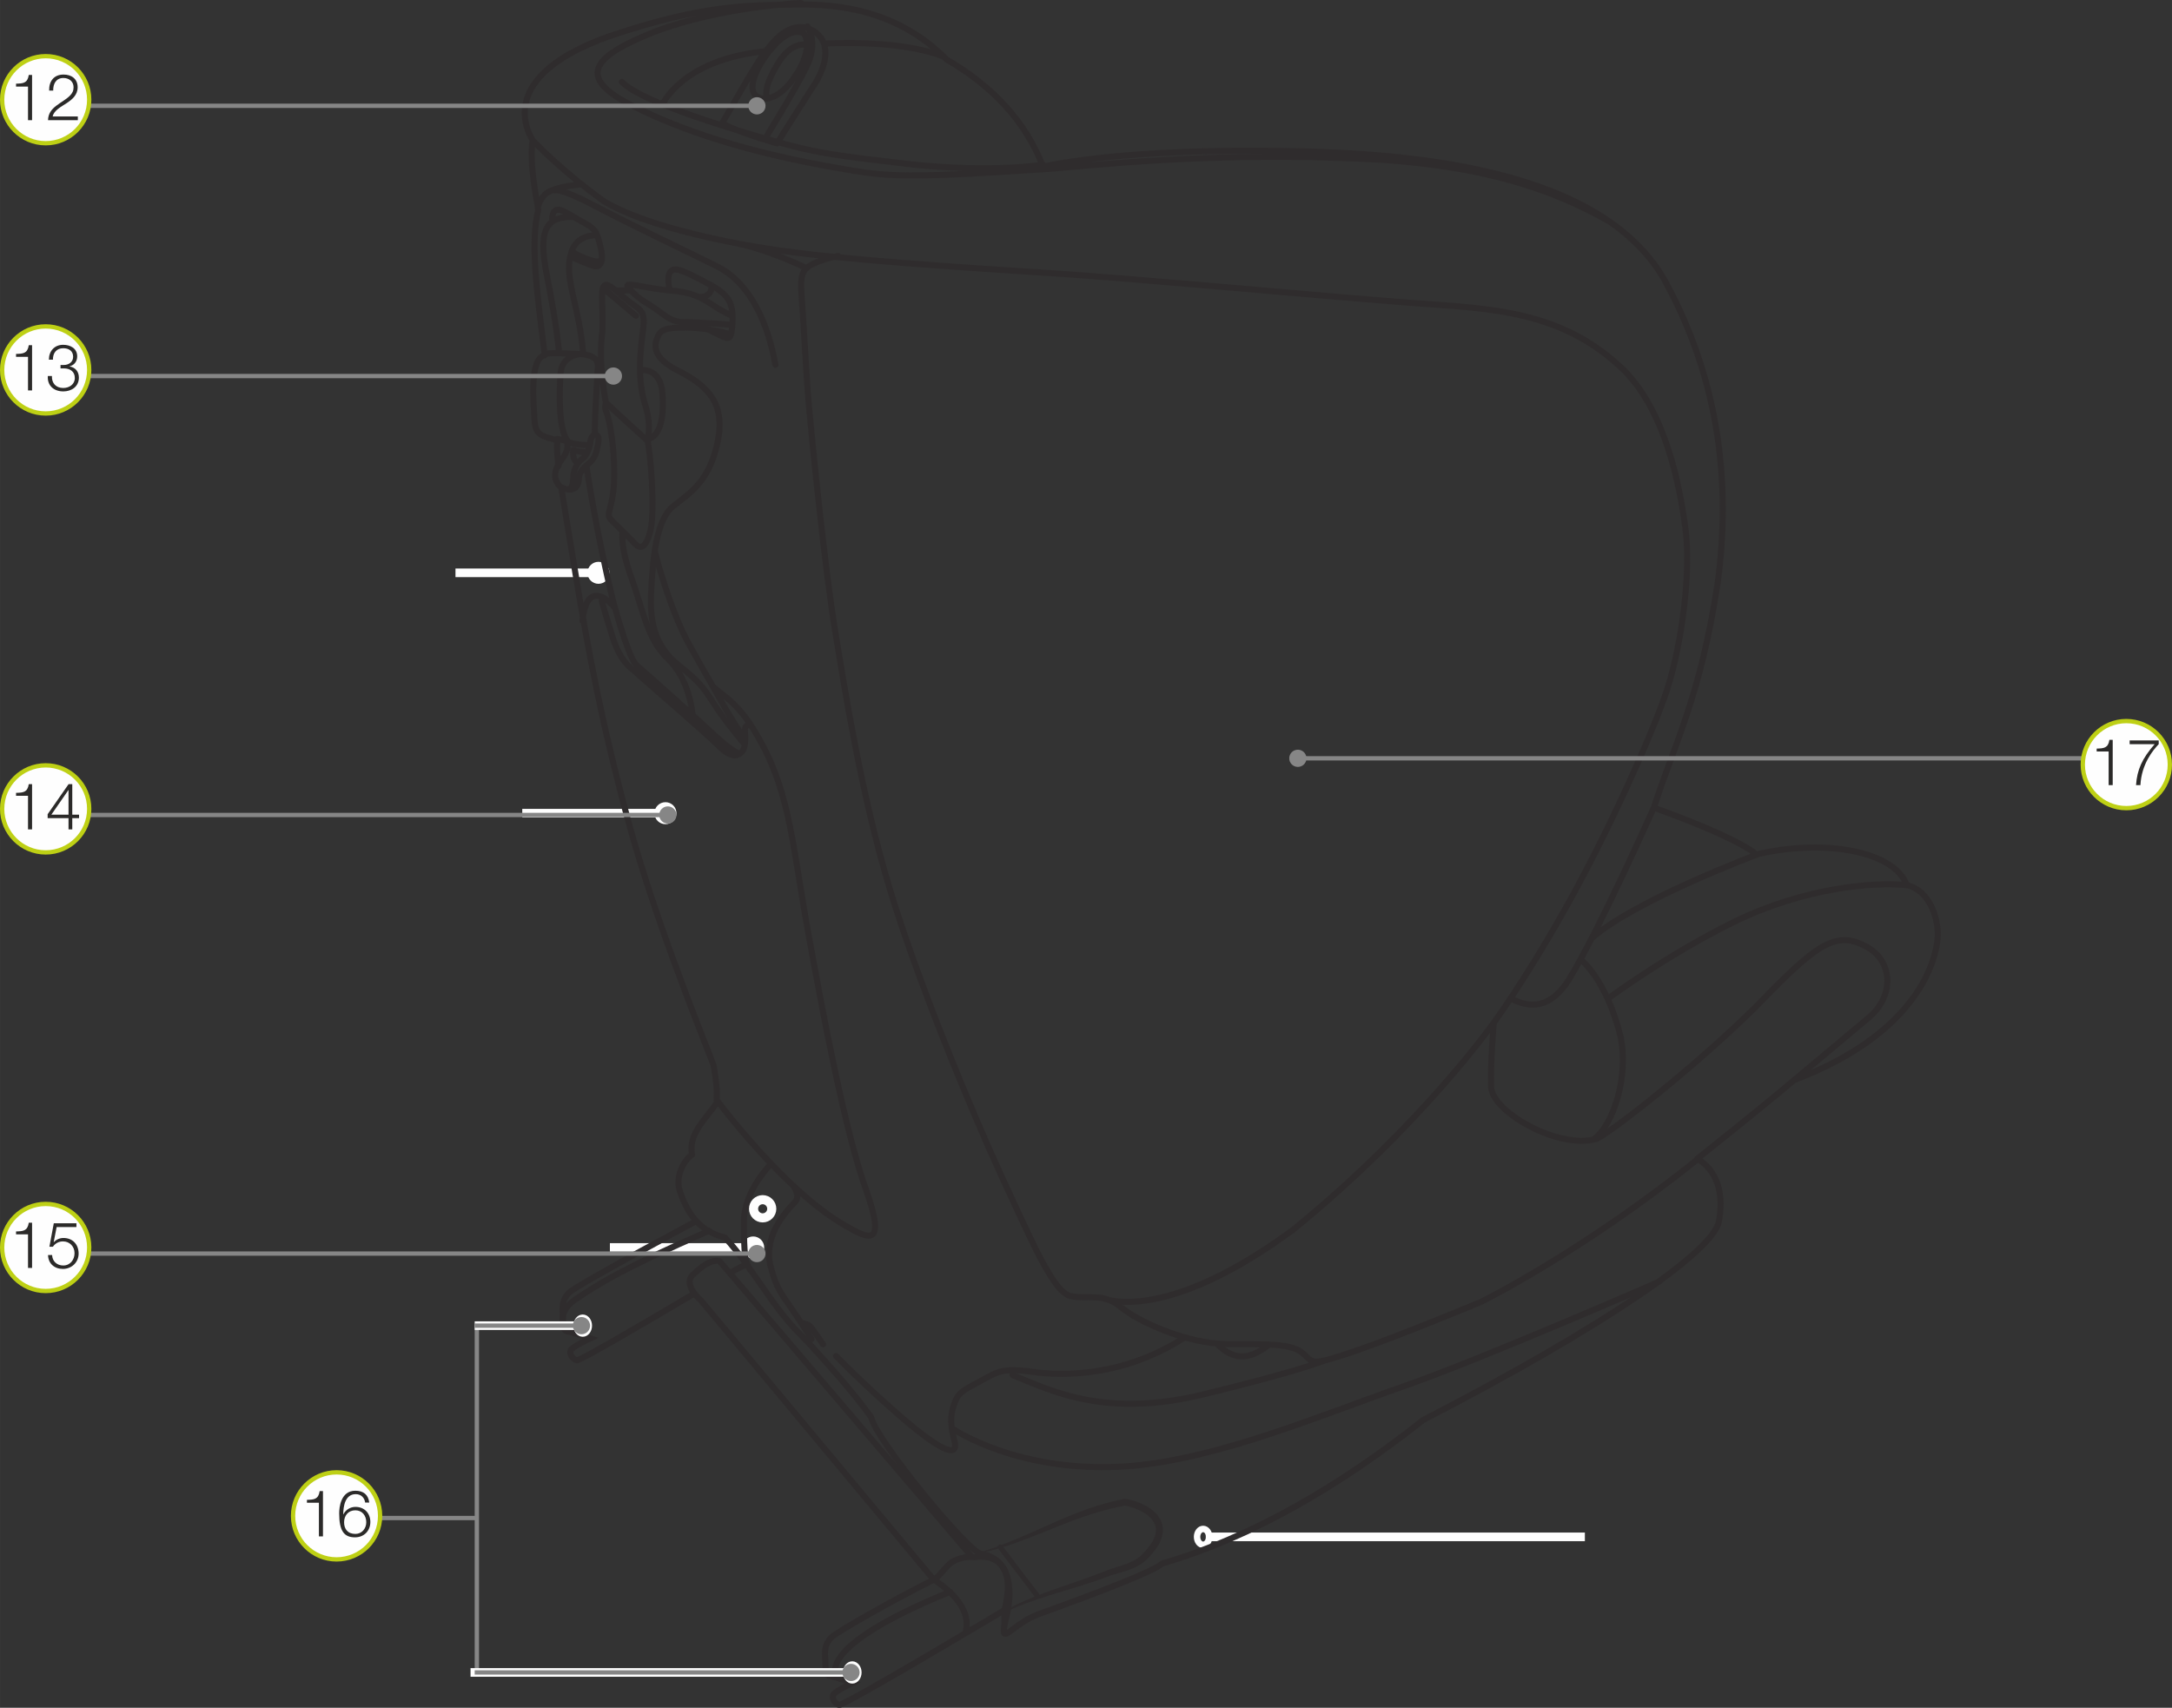 <?xml version="1.0" encoding="UTF-8"?>
<!DOCTYPE svg PUBLIC "-//W3C//DTD SVG 1.1//EN" "http://www.w3.org/Graphics/SVG/1.1/DTD/svg11.dtd">
<!-- Creator: CorelDRAW 2017 -->
<svg xmlns="http://www.w3.org/2000/svg" xml:space="preserve" width="88.893mm" height="69.897mm" version="1.1" style="shape-rendering:geometricPrecision; text-rendering:geometricPrecision; image-rendering:optimizeQuality; fill-rule:evenodd; clip-rule:evenodd"
viewBox="0 0 4076.68 3205.53"
 xmlns:xlink="http://www.w3.org/1999/xlink">
 <rect x="0" y="0" width="4076.68" height="3205.53" fill="#333333" stroke="none"/>
 <defs>
  <style type="text/css">
   <![CDATA[
    .str5 {stroke:#FEFEFE;stroke-width:34.15;stroke-miterlimit:4}
    .str2 {stroke:#FEFEFE;stroke-width:12.13;stroke-miterlimit:4}
    .str0 {stroke:#FEFEFE;stroke-width:24.27;stroke-miterlimit:4}
    .str4 {stroke:#2F2C2D;stroke-width:11.39;stroke-miterlimit:10}
    .str1 {stroke:#FEFEFE;stroke-width:16.18;stroke-miterlimit:4}
    .str7 {stroke:#868686;stroke-width:8.09;stroke-miterlimit:4}
    .str8 {stroke:#BED015;stroke-width:8.09;stroke-miterlimit:2.613}
    .str6 {stroke:#2F2C2D;stroke-width:9.69;stroke-linecap:round;stroke-linejoin:round;stroke-miterlimit:4}
    .str3 {stroke:#2F2C2D;stroke-width:11.39;stroke-linecap:round;stroke-linejoin:round;stroke-miterlimit:4}
    .fil1 {fill:none}
    .fil0 {fill:none;fill-rule:nonzero}
    .fil4 {fill:#FEFEFE;fill-rule:nonzero}
    .fil3 {fill:#868686;fill-rule:nonzero}
    .fil5 {fill:#2B2A29;fill-rule:nonzero}
    .fil2 {fill:#2F2C2D;fill-rule:nonzero}
   ]]>
  </style>
 </defs>
 <g id="Слой_x0020_1">
  <path class="fil0 str0" d="M1249.01 1534.87c4.71,0 8.51,-3.82 8.51,-8.51 0,-4.71 -3.8,-8.53 -8.51,-8.53 -4.71,0 -8.51,3.82 -8.51,8.53 0,4.69 3.81,8.51 8.51,8.51z"/>
  <path class="fil0 str0" d="M1413.69 2350.01c4.71,0 8.51,-3.82 8.51,-8.51 0,-4.71 -3.8,-8.53 -8.51,-8.53 -4.71,0 -8.51,3.82 -8.51,8.53 0,4.69 3.8,8.51 8.51,8.51z"/>
  <line class="fil0 str1" x1="1422.4" y1="2341.49" x2="1144.74" y2= "2341.49" />
  <line class="fil0 str1" x1="1257.89" y1="1526.35" x2="980.24" y2= "1526.35" />
  <line class="fil0 str1" x1="1132.54" y1="1075.17" x2="854.89" y2= "1075.17" />
  <path class="fil0 str0" d="M1123.27 1083.68c4.71,0 8.51,-3.82 8.51,-8.51 0,-4.71 -3.8,-8.53 -8.51,-8.53 -4.71,0 -8.51,3.82 -8.51,8.53 0,4.69 3.8,8.51 8.51,8.51z"/>
  <line class="fil0 str1" x1="2263.15" y1="2884.69" x2="2974.68" y2= "2884.69" />
  <path class="fil0 str2" d="M2258.18 2869.85c-6.3,0 -11.39,6.65 -11.39,14.84 0,8.2 5.1,14.85 11.39,14.85 6.29,0 11.39,-6.65 11.39,-14.85 0,-8.19 -5.1,-14.84 -11.39,-14.84z"/>
  <path class="fil1 str3" d="M1048.17 874.56c-2.57,-21.95 -3.55,-35.45 -2.02,-47.8 -28.44,-8.92 -41.45,-8.11 -43.07,-39.77 -1.62,-31.66 -9.75,-114.45 19.51,-120.13 -17.08,-132.33 -26.82,-215.13 -12.19,-273.58 -16.26,-82.8 -12.99,-119.32 -10.57,-129.88 -20.3,-33.28 -50.36,-125.82 142.18,-194.84 178.75,-60.86 265.68,-58.42 350.19,-60.05 84.48,-1.62 195,12.18 284.37,103.09 86.92,50.33 148.68,116.91 181.17,201.31 0,0 123.51,-30.84 399.75,-30.02 230.74,0.81 634.54,15.43 765.34,240.28 71.51,129.07 134.88,316.6 101.55,568.24 -32.48,215.93 -82.06,306.04 -120.24,424.54 95.06,34.1 166.57,66.57 192.56,87.69 138.94,-31.66 261.62,-1.62 281.93,57.63 42.24,9.75 57.69,58.45 58.5,90.12 0.81,31.64 -21.13,181.81 -269.75,275.99 -77.17,64.94 -181.97,147.74 -181.97,147.74 0,0 58.49,25.97 40.61,118.52 -12.19,56 -215.31,196.44 -554.91,371.79 -153.56,121.77 -321.51,220.56 -489.69,269.27 -13.8,13.8 -118.82,54.26 -231.53,94.9 -53.62,19.3 -77.17,70.59 -60.72,3.77 12.86,-52.26 5.43,-108.07 -47.45,-116.71 -25.81,-4.21 -199.06,-216.44 -206.39,-256.2 -36.55,-51.13 -87.02,-106 -109.59,-130.94 -27.05,-29.88 -41.27,-38.42 -82.56,-96.79 -26,-36.76 -56.61,-83.09 -82.59,-109.89 -33.31,-8.92 -64.2,-26.77 -84.5,-86.83 -10.57,-30.87 12.18,-63.34 22.75,-68.21 -6.5,-38.96 20.32,-60.88 46.3,-97.39 0.83,-34.1 -0.81,-38.17 -5.68,-70.63 -30.06,-77.92 -111.31,-278.42 -160.05,-457.84 -48.76,-179.4 -75.56,-319.02 -102.38,-483.8 -10.57,-63.36 -17.99,-107.3 -23.36,-142.16m404.61 -646.87c0,0 -73.13,-20.71 -102.98,-37.76 45.09,-76.72 67.64,-122.97 100.55,-157.06 32.89,-34.1 64.59,-25.58 81.04,-7.92 12.8,12.18 24.98,45.65 -15.24,102.89 -36.56,57.22 -63.37,99.86 -63.37,99.86m-458.44 -5.7c0,0 51.17,55.2 134.46,114.87 71.09,42.21 207.61,74.28 328.65,91.73 119.85,17.45 348.95,32.46 508.6,42.63 159.25,10.13 522.84,44.21 673.95,55.59 151.14,11.36 285.58,12.59 403.4,127.46 77.59,79.15 103.99,215.93 114.56,296.68 10.56,80.78 -6.09,211.49 -33.72,299.95 -26.82,82.82 -116.6,282.51 -199.47,426.6 -69.88,123.39 -126.53,200.71 -126.53,200.71 0,0 -6.71,75.49 -4.88,121.16 1.84,45.65 125.53,117.49 198.04,96.79 27.41,-12.8 182.2,-132.72 299.19,-248.4 112.73,-116.29 149.3,-145.51 209.63,-110.81 47.53,27.39 49.35,91.54 2.23,131.29 -45.92,38.57 -140.56,117.71 -140.56,117.71m-2346.21 -1362.83c0,0 10.16,-2.83 35.82,-1.22 25.63,1.62 66.74,-2.86 65.13,24.79 -1.63,27.63 -6.54,105.68 -5.71,126.81 10.18,2.84 7.31,11.79 4.08,28.46 -3.27,14.22 -8.54,21.13 -18.75,29.25 -10.16,8.14 -15.04,16.68 -15.45,28.07 -0.4,11.37 -9.36,26.81 -34.99,12.58 0,0 -20.77,-17.06 -0.42,-45.91 15.87,-21.15 15.06,-26.02 13.43,-39.02 -8.12,-2.87 -18.31,-4.49 -18.31,-4.49m69.19 -8.23c0,0 -6.1,4.87 -6.71,10.98 -0.6,6.09 -4.58,27.12 -14.96,34.14 -10.36,7 -16.76,21.03 -17.39,32.31 -0.61,11.28 -0.92,24.07 -7.92,24.38m38.47 -81.69c0,0 -29.63,-0.61 -41.22,-6.41m22.28 -164.6c0,0 -32.67,2.75 -35.42,34.73 -2.73,32.02 -4.88,110.06 14.35,129.57m35.09 20.11c0,0 -20.12,-1.52 -25.93,-4.56 -1.52,14.01 2.46,21.02 8.56,24.98m-75.12 -479.81c0,0 3.99,-22.55 24.43,-31.69 20.45,-9.14 55.86,-11.91 55.86,-11.91m483.58 134.14c0,0 -27.49,5.5 -46.08,14.62 -18.64,9.16 -26.28,16.78 -22.62,60.07 3.67,43.29 8.56,147.84 13.75,206.06 5.2,58.21 29.7,305.44 49.65,425.74 19.95,120.32 48.84,303.22 100.95,477.57 52.11,174.37 156.72,425.97 210.84,543.03 54.13,115.84 96.48,217.86 129.45,225.17 32.97,7.31 60.66,-7.31 94.44,20.73 33.78,28.05 123.75,68.68 199.47,69.5 75.72,0.81 122.52,-2.44 144.91,19.5 17.08,16.26 12.6,21.95 96.88,-6.87 84.25,-28.88 235.27,-91.88 235.27,-91.88 0,0 188.06,-92.65 407.05,-268.26m-1618.02 369.87c0,0 50.48,52.23 120.08,112.59 69.6,60.36 112.34,84.13 101.98,45.7 -10.39,-38.39 -4.88,-55.48 1.22,-71.93 6.1,-16.45 14.02,-21.34 45.19,-37.81 31.14,-16.44 40.28,-27.42 98.9,-18.88 58.63,8.54 172.79,9.14 286.38,-64.03m264.07 42.7c0,0 -50.38,20.72 -229.27,64.02 -178.9,43.27 -278.45,-3.67 -357.19,-36.6m-113.57 100c0,0 126.39,87.79 336.43,70.72 167.29,-14.62 358.4,-96.31 509.21,-148.76 150.81,-52.42 482.36,-197.54 482.36,-197.54m-310.38 -486.93c0,0 -135.94,193.46 -376.93,389.39 -196.99,145.51 -308.95,140.25 -343.94,132.9m200.56 81.07c0,0 16.79,21.95 43.96,24.11 27.48,1.81 53.73,-22.27 53.73,-22.27m-1035.83 -457.85c0,0 127,170.7 240.57,234.74 43.36,24.98 78.14,43.26 38.47,-68.31 -39.09,-109.12 -80,-326.77 -108.07,-481.02 -28.08,-154.27 -33.6,-256.06 -86.72,-354.23 -39.09,-73.76 -65.33,-84.75 -90.97,-107.3m-202.1 -534.07c0,0 -15.25,-73.17 -6.71,-132.91 2.44,-53.07 -6.73,-90.84 9.16,-87.78 13.44,4.85 29.91,24.38 48.25,36.55 18.31,12.21 21.97,18.31 19.53,42.7 -2.44,24.38 -14.04,87.19 2.44,142.66 14.66,43.29 4.9,70.1 4.9,70.1 0,0 -62.29,-56.09 -77.56,-71.32m0 0c0,0 -3.23,8.93 0.4,16.67 3.67,7.72 11,39.43 13.85,80.07 2.85,40.64 1.23,71.12 -4.9,94.3 -6.08,23.15 -6.5,22.73 6.94,35.76 13.43,13.01 30.11,29.26 38.26,38.2 8.14,8.94 19.53,12.21 28.89,-23.98 9.37,-36.17 0,-155.27 -5.89,-169.69m-114.19 47.37c0,0 17.91,123.96 51.27,258.48 31.76,112.99 40.72,112.99 46.42,119.09 17.91,15.05 107.46,95.11 149.4,134.12 31.34,28.06 39.88,28.47 41.11,28.47 5.69,-4.48 9.35,-7.73 10.18,-30.09 -1.22,-15.03 -3.27,-23.17 9.35,-23.98m-19.53 54.06c0,0 -12.62,13.41 -39.5,-13.83 -26.86,-27.23 -140.03,-123.54 -161.19,-143.47 0,0 -23.2,-13.41 -37.86,-59.77 -14.64,-46.32 -20.76,-69.08 -20.76,-69.08m39.09 -130.48c0,0 -5.71,25.61 16.68,87.4 22.39,61.79 28.91,113.82 68.39,151.61 39.48,37.79 46,97.96 46,105.27m98.1 55.28c0,0 -37.88,-44.74 -57.82,-76.43 -19.93,-31.71 -30.11,-43.48 -64.3,-70.72 -34.2,-27.23 -57,-63 -53.73,-134.13 3.23,-71.14 10.16,-140.24 41.09,-165.43 30.95,-25.2 73.27,-47.14 86.72,-136.97 4.87,-50.41 -10.6,-85.34 -80.2,-119.49 -42.32,-21.94 -42.32,-43.91 -36.23,-59.34 6.1,-15.45 13.43,-20.3 54.54,-19.92 41.13,0.42 74.08,10.16 83.45,12.59m-41.53 -8.93c0,0 15.87,8.53 27.28,13.41 11.39,4.47 16.68,6.92 17.92,-31.69 0.39,-27.65 -4.88,-43.5 -33.37,-60.98 -22.39,-12.19 -42.36,-23.17 -58.62,-29.67 -16.29,-6.49 -35.43,-9.75 -26.06,35.77m116.81 64.21c0,0 -63.08,-4.89 -87.91,-4.89 -24.82,0 -34.59,-10.14 -52.1,-22.73 -17.5,-12.62 -29.3,-17.1 -43.13,-30.5 -13.85,-13.41 -19.56,-18.7 -2.46,-16.65 17.1,2.02 43.57,8.93 79.79,11.36 35.8,4.08 51.69,14.64 72.45,28.05 20.76,13.4 34.2,18.69 34.2,18.69m-191.73 -47.95l-26.87 0.4m45.19 149.59c0,0 37.86,-7.33 41.92,41.85 4.08,49.18 -4.48,82.11 -28.07,88.19m14.24 210.95c0,0 24.01,95.92 59.84,165.85 36.23,65.42 42.73,75.2 72.05,127.62 28.51,47.14 37.45,59.34 37.45,59.34m-86.3 -831.61c0,0 23.6,2.86 23.6,-21.11m-286.55 125.98c0,-1.2 -4.48,-53.24 -22.79,-144.69 -18.32,-91.45 1.61,-110.97 49.65,-110.16m43.96 34.56c0,0 -39.07,-3.25 -48.44,34.14 -8.54,30.48 -1.21,56.5 10.6,109.33 11.81,52.85 11.81,80.47 12.62,79.26m-24.43 -182.9c0,0 25.64,11.37 41.53,17.07 15.87,5.7 21.99,-7.73 14.64,-37 -7.33,-29.25 -8.56,-32.1 -39.89,-48.76 -24.01,-13.01 -50.48,-36.58 -50.48,1.22m36.23 58.13c0,0 48.45,27.64 56.57,15.45m5.73 55.69l58.6 49.36m-152.03 -235.31c0,0 8.56,-6.1 74.49,28.65 65.94,34.77 183.79,90.85 231.42,114.61 47.62,23.78 90.34,84.14 108.07,184.13m58.31 -181.38c0,0 -71.14,-35.96 -139.51,-48.46m-221.03 684.65c0,0 -5.71,-6.51 -13.04,-12.59 -7.33,-6.1 -40.3,-29.27 -46.81,38.2m353.71 1019.77c0,0 -51.29,50.01 -50.86,109.35 0.42,59.33 1.63,73.97 12.2,89.81m79.79 -159.33c0,0 15.46,18.7 4.06,31.31 -11.37,12.62 -59.02,57.74 -46.81,117.07 9.35,34.54 13.02,44.31 35.43,76 22.38,31.71 42.32,64.23 42.32,64.23m-18.93 -30.09c0,0 12.52,0.61 18.32,8.22 5.79,7.64 22.29,31.71 22.29,31.71m1560.91 -1011.13c0,0 -101.96,229.85 -161.19,326.77 -35.42,56.09 -74.49,52.44 -106.24,36.58m128.25 -74.57c0,0 47.21,34.95 74.48,142.24 17.49,78.05 -14.25,169.08 -48.45,194.29m306.94 -534.09c0,0 -229.19,85.37 -311.41,157.31m29.72 113.82c0,0 111.11,-82.51 238.1,-144.7 127.02,-62.19 260.52,-76.02 326.45,-67.87m-2078.78 -1656.28c0,0 -147.74,6.09 -274.13,53.65 -111.13,43.89 -148.39,81.69 -54.36,132.91 83.03,43.89 200.89,87.17 373.06,118.88 110.5,18.89 114.17,26.82 426.79,5.48 174,-16.45 374.89,-30.48 620.34,-16.45 186.84,12.8 315.06,52.42 426.79,116.45m-1064.22 -107.31c0,0 -94.64,15.24 -246.06,-0.6 -141.04,-16.47 -178.88,-20.74 -263.14,-45.12 -65.96,-18.91 -242.4,-70.12 -281.49,-109.74m76.33 42.06c0,0 36.03,-82.92 189.89,-99.38m114.17 -14.62c0,0 141.66,-9.16 224.69,25.01m-256.85 -57.34c0,0 21.99,29.27 -2.02,76.82 -24.03,47.57 -76.54,132.52 -76.54,132.52m70.01 -197.14c8.98,5.7 17.12,38.22 -18.3,86.59 -24.82,35.77 -56.17,44.72 -70.83,30.48 -13.43,-13.01 -0.81,-52.84 34.18,-91.86 28.51,-31.71 47.63,-28.44 54.95,-25.21m6.94 22.36c0,0 -27.68,-7.72 -53.34,34.54 -25.63,41.88 -23.18,57.3 -21.15,65.85"/>
  <path class="fil1 str4" d="M1885.29 3022.17c0,0 -302.27,180.47 -310.34,177.93 -8.09,-2.55 -13.8,-11.83 -11.41,-18.49 2.36,-6.7 37.1,-22.8 37.1,-22.8 0,0 -37.68,-12.41 -44.57,-13.4 -6.91,-1 -6.29,-14.96 -7.07,-29.1 -0.76,-14.16 -2.91,-28.56 11.88,-43.26 10.34,-10.28 114.9,-69.63 191.63,-107.99 11.39,-5.7 23.57,-27.25 36.06,-34.17 20.74,-11.46 40.32,-7.96 40.32,-7.96 0,0 86.69,-18.25 56.4,99.24zm-486.23 -647.79c0,0 -10.11,3.64 -32.74,17.09m-64.05 37c-90.15,53.29 -214.51,126.52 -219.88,124.8 -8.1,-2.55 -13.8,-11.83 -11.42,-18.49 2.36,-6.7 37.1,-22.8 37.1,-22.8 0,0 -37.67,-12.41 -44.56,-13.4 -6.92,-1 -6.29,-14.95 -7.07,-29.1 -0.78,-14.16 -2.93,-28.53 11.88,-43.25 14.8,-14.72 235.98,-132.88 235.98,-132.88"/>
  <path class="fil1 str5" d="M1431.47 2277.41c4.71,0 8.53,-3.83 8.53,-8.53 0,-4.72 -3.82,-8.56 -8.53,-8.56 -4.72,0 -8.54,3.83 -8.54,8.56 0,4.69 3.82,8.53 8.54,8.53z"/>
  <path class="fil1 str3" d="M1813.24 3059.94c11.39,-53.13 -60.72,-94.89 -60.72,-94.89l-436.5 -523.8c0,0 -38.89,-32.24 -12.33,-51.24 0,0 27.03,-28.46 46.97,-22.76l471.12 552.24m-762.9 -425.56c0,0 -14.66,-30.63 19.92,-54.08 39.86,-27.05 88.25,-58.37 251.93,-129.54m240.54 836.93c0,0 -49.81,-52.66 212.09,-159.42"/>
  <path class="fil2" d="M1868.59 3034.46c0.13,-0.28 2.44,-1.84 6.75,-4.63 4.27,-2.86 10.73,-6.62 19.11,-11.19 16.81,-9.09 41.97,-20.38 73.86,-31.78 31.92,-11.57 69.87,-23.3 111.4,-40.15 21.37,-7.69 44.91,-11.85 61.56,-26.66 8.04,-7.85 16.06,-17.09 22.07,-26.92 5.27,-10.07 8.3,-21.2 4.54,-31.1 -7.88,-20.03 -34.12,-31.39 -54.99,-35.67 -0.37,-0.5 -4.09,0.39 -6.87,0.91 -2.86,0.58 -5.74,1.15 -8.69,1.72 -5.78,1.05 -11.39,2.67 -17.01,3.95 -11.16,2.81 -22.02,5.89 -32.5,9.33 -42.04,13.59 -78.74,29.83 -110.23,42.02 -31.45,12.38 -57.56,20.95 -76.06,25.82 -9.21,2.56 -16.52,4.13 -21.58,5.13 -5.05,1.02 -7.85,1.52 -8.17,1.43 -0.83,-0.36 8.95,-3.04 26.7,-9.13 17.78,-5.97 43.31,-15.87 74.34,-29.62 31.13,-13.57 67.72,-31.34 110.63,-46.37 10.71,-3.78 21.86,-7.23 33.36,-10.34 5.78,-1.44 11.57,-3.17 17.54,-4.35 3.03,-0.66 6.02,-1.29 8.98,-1.91 3.35,-0.44 4.95,-1.78 11.02,-1.25 13.47,2.23 25.35,6.7 37.24,13.24 11.48,6.59 23.33,16.03 28.69,30.61 5.51,14.8 0.84,30.32 -5.6,42.08 -7.23,11.65 -15.63,21.11 -25.16,30.14 -20.94,17.67 -46.3,20.92 -66.61,28.06 -41.88,15.98 -81.51,26.66 -113.68,36.87 -32.37,10.05 -57.87,19.95 -74.94,27.7 -17.04,7.83 -25.92,12.86 -25.69,12.08z"/>
  <path class="fil0 str6" d="M1877.29 2903.86c2.85,4.26 68.32,89.66 68.32,89.66"/>
  <line class="fil0 str7" x1="3990.94" y1="1423.35" x2="2435.97" y2= "1423.35" />
  <path class="fil3" d="M2435.97 1407.17c-8.93,0 -16.18,7.25 -16.18,16.18 0,8.93 7.25,16.18 16.18,16.18 8.93,0 16.18,-7.25 16.18,-16.18 0,-8.93 -7.25,-16.18 -16.18,-16.18z"/>
  <line class="fil0 str7" x1="99.31" y1="198.6" x2="1420.65" y2= "198.6" />
  <path class="fil3" d="M1420.65 214.78c8.93,0 16.18,-7.25 16.18,-16.17 0,-8.93 -7.25,-16.18 -16.18,-16.18 -8.93,0 -16.17,7.25 -16.17,16.18 0,8.93 7.25,16.17 16.17,16.17z"/>
  <line class="fil0 str7" x1="99.31" y1="705.85" x2="1151.3" y2= "705.85" />
  <path class="fil3" d="M1151.31 722.03c8.93,0 16.17,-7.25 16.17,-16.18 0,-8.93 -7.25,-16.17 -16.17,-16.17 -8.93,0 -16.18,7.25 -16.18,16.17 0,8.93 7.25,16.18 16.18,16.18z"/>
  <line class="fil0 str7" x1="99.31" y1="1529.73" x2="1253.49" y2= "1529.73" />
  <path class="fil3" d="M1253.48 1545.9c8.93,0 16.18,-7.25 16.18,-16.17 0,-8.93 -7.25,-16.18 -16.18,-16.18 -8.93,0 -16.18,7.25 -16.18,16.18 0,8.93 7.25,16.17 16.18,16.17z"/>
  <line class="fil0 str7" x1="99.31" y1="2352.95" x2="1420.65" y2= "2352.95" />
  <path class="fil3" d="M1420.65 2369.13c8.93,0 16.18,-7.25 16.18,-16.18 0,-8.93 -7.25,-16.18 -16.18,-16.18 -8.93,0 -16.17,7.25 -16.17,16.18 0,8.93 7.25,16.18 16.17,16.18z"/>
  <path class="fil4" d="M167.43 187.13c0,45.12 -36.53,81.72 -81.67,81.72 -45.12,0 -81.72,-36.6 -81.72,-81.72 0,-45.09 36.6,-81.71 81.72,-81.71 45.14,0 81.67,36.63 81.67,81.71z"/>
  <path class="fil0 str8" d="M167.43 187.13c0,45.12 -36.53,81.72 -81.67,81.72 -45.12,0 -81.72,-36.6 -81.72,-81.72 0,-45.09 36.6,-81.71 81.72,-81.71 45.14,0 81.67,36.63 81.67,81.71z"/>
  <path class="fil5" d="M52.56 225.62l7.64 0 0 -84.92 -6.19 0c-2.3,15.51 -10.56,15.99 -23.9,16.37l0 5.47 22.46 0 0 63.08zm37.59 0l55.93 0 0 -7.05 -47.19 0c1.93,-11.28 17.23,-19.02 25.49,-24.49 11.14,-7.15 21.36,-16.03 21.36,-30.24 0,-15.75 -11.52,-23.9 -26.35,-23.9 -18.44,0 -27.55,12.62 -27.17,30.09l7.64 0c-0.34,-12.48 5.23,-23.66 19.19,-23.66 10.29,0 19.02,6.33 19.02,17.37 0,6.77 -2.31,11.28 -7.02,15.99 -14.31,14.35 -40.42,20.64 -40.9,45.88z"/>
  <path class="fil4" d="M167.43 694.39c0,45.12 -36.53,81.71 -81.67,81.71 -45.12,0 -81.72,-36.59 -81.72,-81.71 0,-45.09 36.6,-81.72 81.72,-81.72 45.14,0 81.67,36.63 81.67,81.72z"/>
  <path class="fil0 str8" d="M167.43 694.39c0,45.12 -36.53,81.71 -81.67,81.71 -45.12,0 -81.72,-36.59 -81.72,-81.71 0,-45.09 36.6,-81.72 81.72,-81.72 45.14,0 81.67,36.63 81.67,81.72z"/>
  <path class="fil5" d="M52.56 732.87l7.64 0 0 -84.92 -6.19 0c-2.3,15.51 -10.56,15.99 -23.9,16.37l0 5.47 22.46 0 0 63.08zm37.22 -27.07c-1.31,18.19 11.56,28.89 29.03,28.89 15.65,0 29.24,-9.21 29.24,-25.86 0,-11.14 -6.33,-19.16 -17.47,-20.98l0 -0.24c9.22,-2.3 14.31,-9.59 14.31,-18.81 0,-15.03 -13.11,-21.6 -26.31,-21.6 -16.51,0 -26.83,11.9 -26.83,27.93l7.64 0c-0.34,-12.63 6.67,-21.5 19.3,-21.5 10.18,0 18.57,4.85 18.57,16.03 0,10.8 -9.36,15.41 -17.23,15.41l-6.43 0 0 6.43 6.43 0c11.28,0 20.4,5.81 20.4,17.95 0,12.14 -10.56,18.81 -21.74,18.81 -13.59,0 -21.84,-8.97 -21.22,-22.46l-7.67 0z"/>
  <path class="fil4" d="M167.43 1518.26c0,45.12 -36.53,81.72 -81.67,81.72 -45.12,0 -81.72,-36.6 -81.72,-81.72 0,-45.09 36.6,-81.72 81.72,-81.72 45.14,0 81.67,36.63 81.67,81.72z"/>
  <path class="fil0 str8" d="M167.43 1518.26c0,45.12 -36.53,81.72 -81.67,81.72 -45.12,0 -81.72,-36.6 -81.72,-81.72 0,-45.09 36.6,-81.72 81.72,-81.72 45.14,0 81.67,36.63 81.67,81.72z"/>
  <path class="fil5" d="M52.56 1556.74l7.64 0 0 -84.92 -6.19 0c-2.3,15.51 -10.56,15.99 -23.9,16.37l0 5.47 22.46 0 0 63.08zm36.87 -21.12l39.17 0 0 21.12 7.05 0 0 -21.12 12.73 0 0 -6.43 -12.73 0 0 -57.37 -6.92 0 -39.31 56.41 0 7.39zm6.91 -6.43l32.02 -46.23 0.24 0 0 46.23 -32.26 0z"/>
  <path class="fil4" d="M167.43 2341.49c0,45.12 -36.53,81.72 -81.67,81.72 -45.12,0 -81.72,-36.6 -81.72,-81.72 0,-45.09 36.6,-81.72 81.72,-81.72 45.14,0 81.67,36.63 81.67,81.72z"/>
  <path class="fil0 str8" d="M167.43 2341.49c0,45.12 -36.53,81.72 -81.67,81.72 -45.12,0 -81.72,-36.6 -81.72,-81.72 0,-45.09 36.6,-81.72 81.72,-81.72 45.14,0 81.67,36.63 81.67,81.72z"/>
  <path class="fil5" d="M52.56 2379.97l7.64 0 0 -84.92 -6.19 0c-2.3,15.51 -10.56,15.99 -23.9,16.37l0 5.47 22.46 0 0 63.08zm37.59 -24.28c0.38,16.17 12.14,26.1 27.9,26.1 16.27,0 29.51,-12.24 29.51,-28.75 0,-17.13 -11.04,-29.37 -28.52,-29.37 -6.67,0 -13.72,2.92 -17.95,7.87l-0.28 -0.24 5.47 -28.14 37.15 0 0 -7.05 -42.48 0 -8.25 44.06 6.57 0c4.23,-6.43 11.28,-10.08 18.92,-10.08 12.62,0 21.7,9.6 21.7,22.08 0,12.38 -8.12,23.18 -21.22,23.18 -11.66,0 -20.5,-7.87 -20.88,-19.67l-7.64 0z"/>
  <path class="fil4" d="M4072.63 1435.17c0,45.12 -36.53,81.72 -81.67,81.72 -45.12,0 -81.71,-36.6 -81.71,-81.72 0,-45.09 36.59,-81.72 81.71,-81.72 45.14,0 81.67,36.63 81.67,81.72z"/>
  <path class="fil0 str8" d="M4072.63 1435.17c0,45.12 -36.53,81.72 -81.67,81.72 -45.12,0 -81.71,-36.6 -81.71,-81.72 0,-45.09 36.59,-81.72 81.71,-81.72 45.14,0 81.67,36.63 81.67,81.72z"/>
  <path class="fil5" d="M3957.76 1473.65l7.64 0 0 -84.92 -6.19 0c-2.3,15.51 -10.56,15.99 -23.9,16.37l0 5.47 22.46 0 0 63.08zm51.42 0l8.25 0c1.96,-39.45 23.66,-65.76 34.33,-76.8l0 -7.05 -54.58 0 0 7.05 46.95 0c-23.53,26.83 -32.98,48.05 -34.95,76.8z"/>
  <line class="fil0 str7" x1="892.2" y1="2849.32" x2="631.71" y2= "2849.32" />
  <line class="fil0 str7" x1="895.02" y1="2488.24" x2="895.02" y2= "3139.18" />
  <line class="fil0 str1" x1="1594.7" y1="3139.17" x2="883.17" y2= "3139.17" />
  <path class="fil0 str2" d="M1599.67 3154.01c6.3,0 11.39,-6.65 11.39,-14.84 0,-8.2 -5.1,-14.85 -11.39,-14.85 -6.29,0 -11.39,6.65 -11.39,14.85 0,8.19 5.1,14.84 11.39,14.84z"/>
  <line class="fil0 str7" x1="890.97" y1="3139.17" x2="1597.27" y2= "3139.17" />
  <path class="fil3" d="M1597.27 3155.35c8.93,0 16.18,-7.25 16.18,-16.18 0,-8.93 -7.25,-16.18 -16.18,-16.18 -8.93,0 -16.17,7.25 -16.17,16.18 0,8.93 7.25,16.18 16.17,16.18z"/>
  <line class="fil0 str1" x1="1088.77" y1="2488.24" x2="890.98" y2= "2488.24" />
  <path class="fil0 str2" d="M1093.74 2503.08c6.29,0 11.39,-6.65 11.39,-14.84 0,-8.2 -5.1,-14.85 -11.39,-14.85 -6.3,0 -11.39,6.65 -11.39,14.85 0,8.19 5.1,14.84 11.39,14.84z"/>
  <line class="fil0 str7" x1="890.97" y1="2488.24" x2="1091.35" y2= "2488.24" />
  <path class="fil3" d="M1091.35 2504.41c8.93,0 16.18,-7.25 16.18,-16.17 0,-8.93 -7.25,-16.18 -16.18,-16.18 -8.93,0 -16.18,7.25 -16.18,16.18 0,8.93 7.25,16.17 16.18,16.17z"/>
  <path class="fil4" d="M713.41 2845.28c0,45.12 -36.53,81.72 -81.67,81.72 -45.12,0 -81.72,-36.6 -81.72,-81.72 0,-45.09 36.6,-81.72 81.72,-81.72 45.14,0 81.67,36.63 81.67,81.72z"/>
  <path class="fil0 str8" d="M713.41 2845.28c0,45.12 -36.53,81.72 -81.67,81.72 -45.12,0 -81.72,-36.6 -81.72,-81.72 0,-45.09 36.6,-81.72 81.72,-81.72 45.14,0 81.67,36.63 81.67,81.72z"/>
  <path class="fil5" d="M598.54 2883.76l7.64 0 0 -84.92 -6.19 0c-2.3,15.51 -10.56,15.99 -23.9,16.37l0 5.47 22.46 0 0 63.08zm67.79 1.82c16.89,0 28.79,-12.24 28.79,-28.75 0,-16.51 -11.08,-28.41 -28.03,-28.41 -9.73,0 -18.57,5.71 -22.6,14.1l-0.24 0c0,-15.41 3.55,-38.01 23.43,-38.01 9.84,0 16.37,6.43 17.71,15.79l7.67 0c-1.83,-14.93 -11.04,-22.22 -26.11,-22.22 -27.79,0 -30.34,32.29 -30.34,42.38 0,33.12 9.12,45.12 29.72,45.12zm-20.5 -28.27c0,-12.49 7.77,-22.46 21.12,-22.46 13,0 20.5,10.08 20.5,22.46 0,11.76 -8.25,21.84 -20.36,21.84 -14.93,0 -21.26,-9.7 -21.26,-21.84z"/>
 </g>
</svg>
